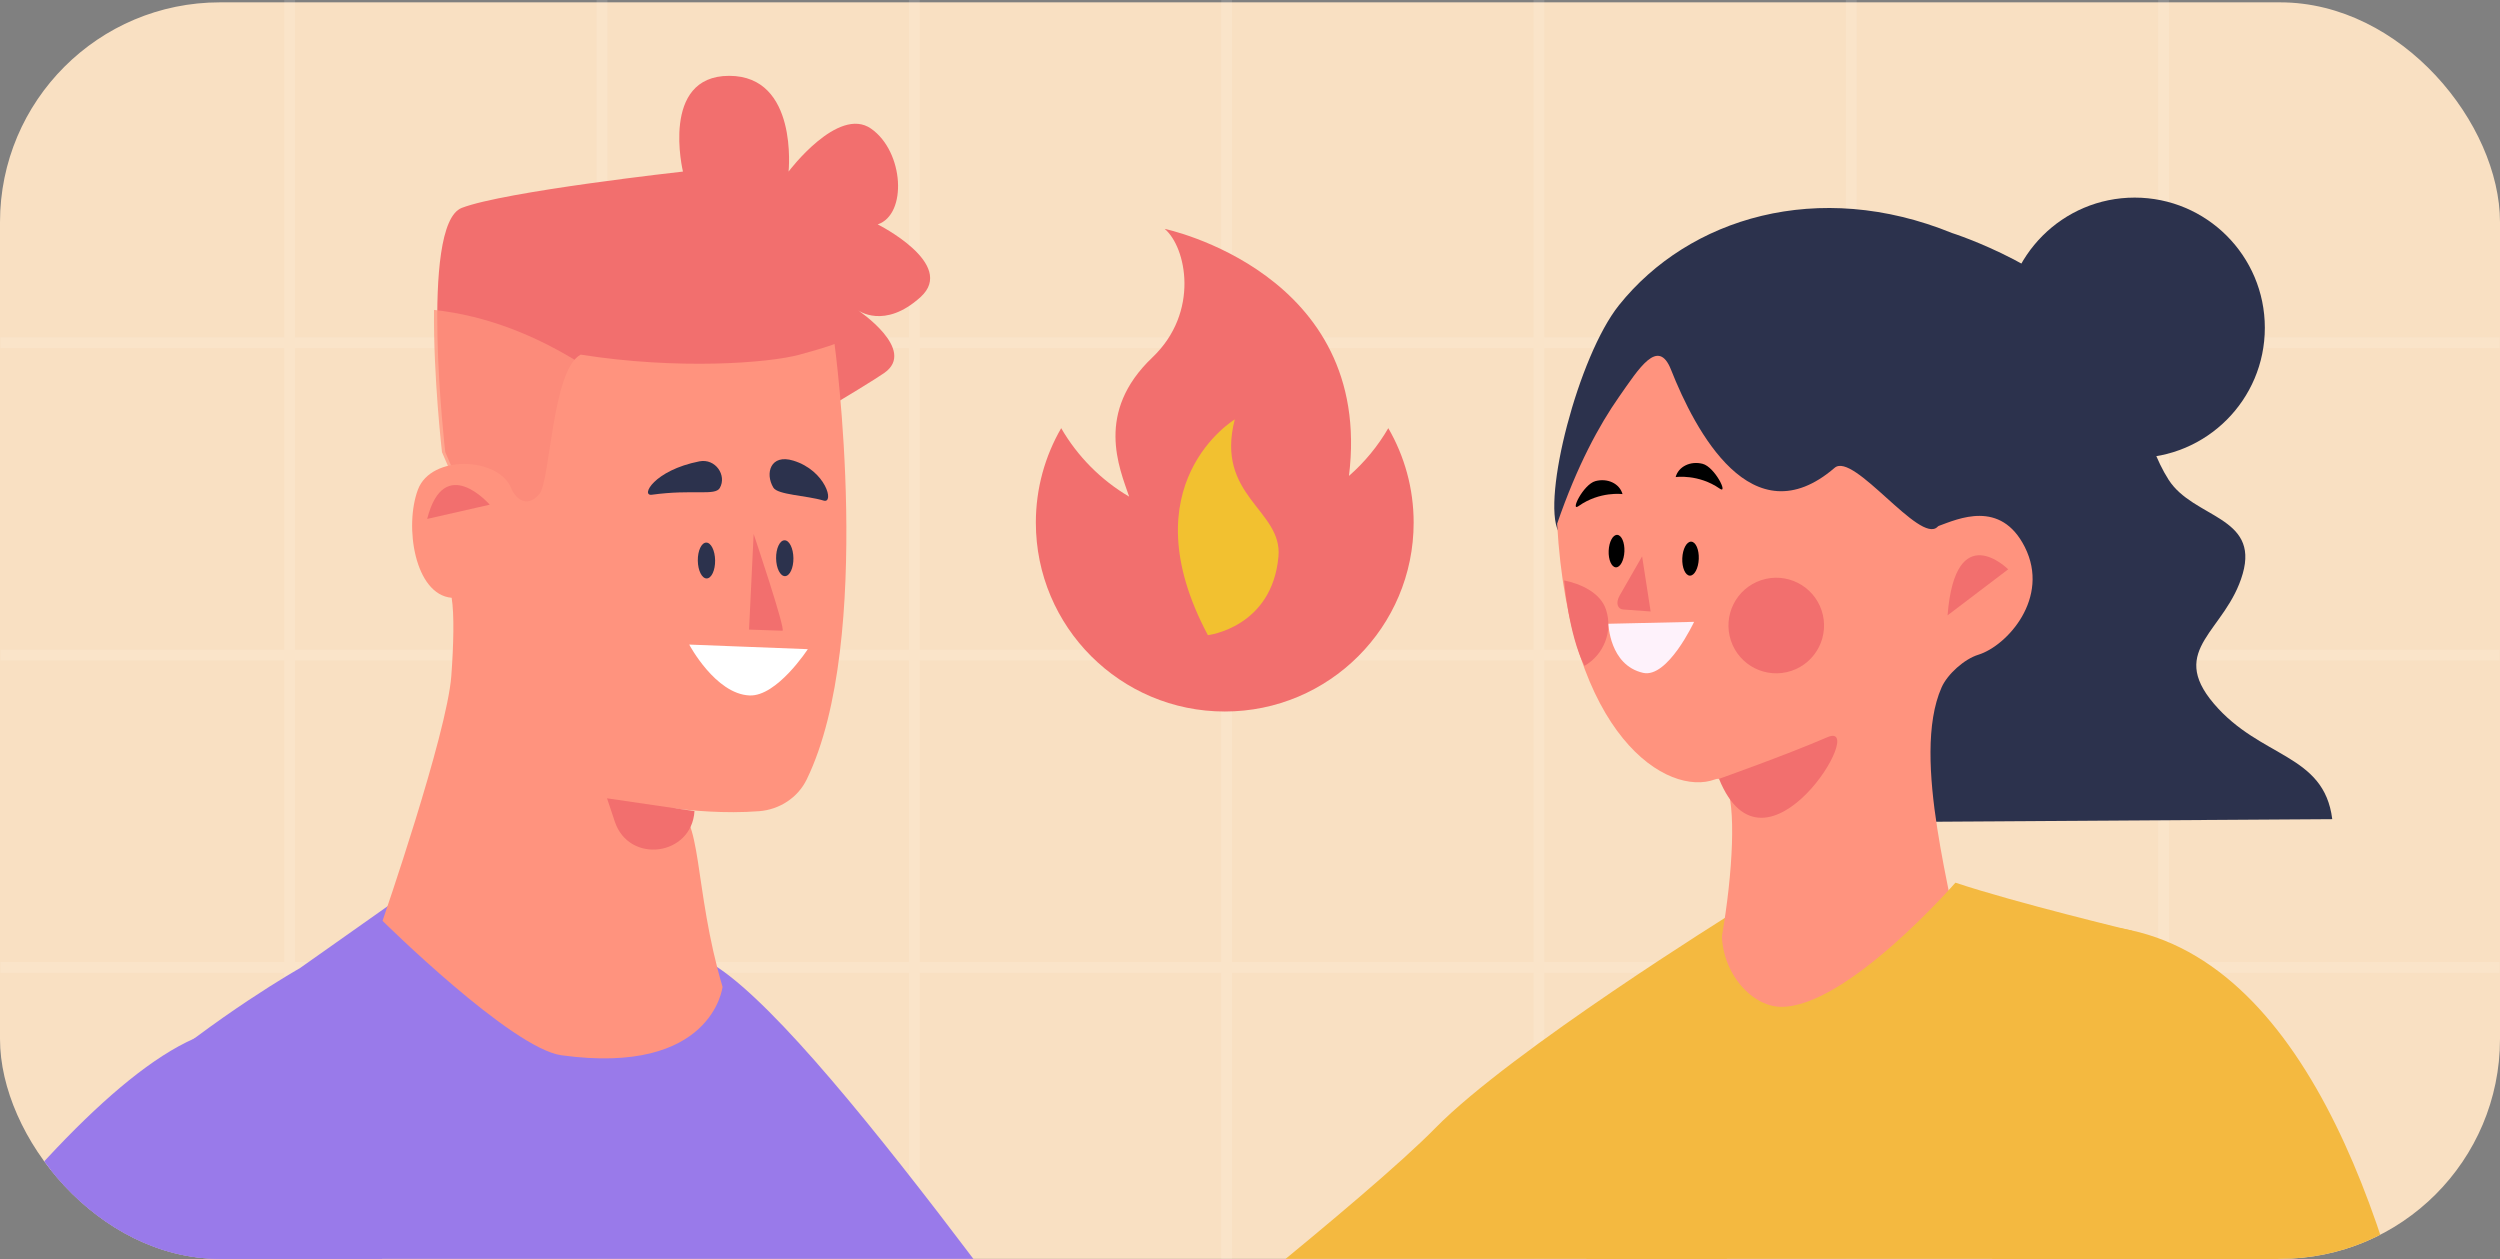 <?xml version="1.0" encoding="UTF-8"?>
<svg id="Layer_2" data-name="Layer 2" xmlns="http://www.w3.org/2000/svg" xmlns:xlink="http://www.w3.org/1999/xlink" viewBox="0 0 1158.13 583.43">
  <rect x="0" y="0" width="1158.13" height="583.43" fill="#808080" stroke="none"/>
  <defs>
    <style>
      .cls-1 {
        fill: #f9e0c2;
      }

      .cls-1, .cls-2, .cls-3, .cls-4, .cls-5, .cls-6, .cls-7, .cls-8, .cls-9, .cls-10, .cls-11, .cls-12 {
        stroke-width: 0px;
      }

      .cls-2 {
        fill: #997aea;
      }

      .cls-3 {
        fill: #f26f6e;
      }

      .cls-5 {
        opacity: .76;
      }

      .cls-5, .cls-10 {
        fill: #ff937e;
      }

      .cls-13 {
        stroke: #fff;
        stroke-miterlimit: 10;
        stroke-width: 5px;
      }

      .cls-13, .cls-7 {
        fill: none;
      }

      .cls-6 {
        fill: #f4b940;
      }

      .cls-8 {
        fill: #fff;
      }

      .cls-9 {
        fill: #f2c130;
      }

      .cls-14 {
        clip-path: url(#clippath);
      }

      .cls-15 {
        opacity: .12;
      }

      .cls-11 {
        fill: #2c324d;
      }

      .cls-12 {
        fill: #fef2fb;
      }
    </style>
    <clipPath id="clippath">
      <rect class="cls-7" y="1.09" width="1158.13" height="582.07" rx="101.87" ry="101.87"/>
    </clipPath>
  </defs>
  <g id="Layer_1-2" data-name="Layer 1">
    <g>
      <rect class="cls-1" y="1.09" width="1158.13" height="582.07" rx="101.87" ry="101.87"/>
      <g class="cls-15">
        <g>
          <line class="cls-13" x1="134.19" x2="134.19" y2="583.43"/>
          <line class="cls-13" x1="278.88" x2="278.88" y2="583.43"/>
          <line class="cls-13" x1="423.56" x2="423.56" y2="583.43"/>
          <line class="cls-13" x1="568.24" x2="568.24" y2="583.43"/>
          <line class="cls-13" x1="712.92" x2="712.92" y2="583.43"/>
          <line class="cls-13" x1="857.6" x2="857.6" y2="583.43"/>
          <line class="cls-13" x1="1002.28" x2="1002.28" y2="583.43"/>
        </g>
        <line class="cls-13" x1=".18" y1="448.14" x2="1157.95" y2="448.14"/>
        <line class="cls-13" x1=".18" y1="303.46" x2="1157.95" y2="303.46"/>
        <line class="cls-13" x1=".18" y1="158.78" x2="1157.95" y2="158.78"/>
      </g>
      <g class="cls-14">
        <g>
          <g>
            <path class="cls-3" d="m643.13,198.35c-4.83,8.35-11.01,15.81-18.22,22.12,11.65-94.24-85.38-114.45-85.38-114.45,9.99,8.4,16.37,38.56-5.7,59.58-26.62,25.35-15.34,50.98-10.75,64.47-13.03-7.67-23.91-18.62-31.48-31.72-7.45,12.87-11.74,27.81-11.74,43.75,0,48.33,39.18,87.51,87.51,87.51s87.51-39.18,87.51-87.51c0-15.94-4.29-30.88-11.74-43.75Z"/>
            <path class="cls-9" d="m572.03,194.29s-49.83,29.89-12.47,99.95c0,0,29.72-3.5,32.69-36.43,1.95-21.62-29.45-27.99-20.23-63.52Z"/>
          </g>
          <path class="cls-6" d="m788.18,602.51c40.28-61.74,55.86-125.51,14.97-179.85,0,0-103.06,64.03-138.22,99.9-15.74,16.06-49.53,44.49-82.06,71.01.54,2.98,1.09,5.96,1.65,8.93h203.65Z"/>
          <path class="cls-2" d="m577.46,753.28c-87.49-115.01-208.52-291.91-253.79-309.96l-8.79,7.35,1.58,16.35-29.56,8.98-94.88-62.31.43-2.98-53.6,37.84S-13.38,534.32-17.17,629.67c-1.14,28.57-.1,72.07,2.3,123.61h592.32Z"/>
          <path class="cls-3" d="m206.28,209.46s-12.23-105.51,7.65-113.16c19.88-7.65,102.45-16.82,102.45-16.82,0,0-10.7-44.35,21.41-44.35s27.52,44.35,27.52,44.35c0,0,22.94-30.58,38.23-19.88,15.29,10.7,16.82,39.76,3.06,44.35,0,0,36.7,18.35,19.88,33.64-16.82,15.29-29.05,6.12-29.05,6.12,0,0,27.52,18.35,12.23,29.05-15.29,10.7-174.32,103.98-174.32,103.98l-29.05-67.28Z"/>
          <path class="cls-5" d="m201.06,143.57c-.33,31.08,3.69,65.89,3.69,65.89l29.05,67.28s48.79-28.62,94.92-55.97c-34.71-39.85-78.53-71.88-127.67-77.2Z"/>
          <path class="cls-10" d="m386.6,159.37s18.67,136.77-12.87,201.67c-4.14,8.52-12.65,14.02-22.1,14.75-16.06,1.24-31.85-.35-39.8-1.36,13.71,1.7,9.29,36.75,22.89,82.74,0,0-4.59,41.29-74.62,31.69-23.15-3.17-82.89-62.28-82.89-62.28,0,0,29.84-86.34,31.86-113.42,1.08-14.47,1.4-28.65.16-36.23-17.04-1.48-22.04-33.04-15.61-50.15,6.14-16.32,37.38-15.12,43.23-.54,1.86,4.64,7.24,9.5,13.07,2.55,4.99-5.95,5.83-57.54,19.08-64.5,44.94,7.11,86.95,3.95,101.44,0,13.56-3.7,16.14-4.94,16.14-4.94Z"/>
          <path class="cls-3" d="m197.89,240.39c7.9-30.96,28.98-6.59,28.98-6.59l-28.98,6.59Z"/>
          <path class="cls-3" d="m321.72,375.75l-40.51-5.93,3.59,10.78c6.6,19.79,35.65,15.97,36.92-4.85h0Z"/>
          <path class="cls-3" d="m349.14,247.39s15.11,44.88,13.33,44.8c-4.69-.2-15.47-.53-15.47-.53l2.13-44.27Z"/>
          <path class="cls-11" d="m359.53,258.65c.06,4.59,1.91,8.28,4.12,8.25,2.21-.03,3.96-3.77,3.9-8.36-.06-4.59-1.91-8.28-4.12-8.25-2.21.03-3.96,3.77-3.9,8.36Z"/>
          <path class="cls-11" d="m323.26,259.72c.06,4.59,1.91,8.28,4.12,8.25,2.21-.03,3.96-3.77,3.9-8.36-.06-4.59-1.91-8.28-4.12-8.25-2.21.03-3.96,3.77-3.9,8.36Z"/>
          <path class="cls-11" d="m301.97,229.19c-5.28.73.83-11.28,22.02-15.47,7.47-1.47,12.8,6.51,9.46,12.33-2.17,3.8-12.38.5-31.49,3.14Z"/>
          <path class="cls-11" d="m381.54,231.9c5.1,1.54,1.09-13.91-14.06-18.52-10.56-3.22-13.17,5.93-9.22,12.51,2.03,3.38,15.25,3.59,23.29,6.01Z"/>
          <path class="cls-8" d="m374.21,300.73l-54.93-2.13s12.14,22.91,27.95,23.57c12.72.53,26.98-21.44,26.98-21.44Z"/>
          <path class="cls-2" d="m133.27,753.28c45.07-92.35,73.57-205.07-5.88-270.75-48.11-39.77-170.14,119.44-260.18,270.75H133.27Z"/>
          <path class="cls-11" d="m721.92,246.15c-7.68-15.23,9.18-81.15,28.09-104.79,32.45-40.56,92.37-58.62,154.27-33.41,0,0,52.09,16.51,72.41,48.28,12.87,20.1,16.52,48.28,27.95,66.06,11.43,17.79,41.94,16.8,34.31,43.48-7.62,26.68-34.97,34.79-13.38,60.2,21.6,25.41,51.03,23.02,54.85,53.51l-208.68,1.34"/>
          <circle class="cls-11" cx="988.88" cy="151.85" r="60.31"/>
          <path class="cls-10" d="m849.89,216.72c8.81-7.58,39.53,35.64,47.66,27.34.22-.22.41-.37.57-.43,8.86-3.21,28.68-12.42,39.87,9.77,11.89,23.58-8.23,45.81-21.53,49.91-6.44,1.98-14.28,8.96-17.01,15.12-14.63,33.06,6.35,99.26,8.64,124.91,5.16,57.9,52.14-5.61,52.14-5.61,0,0-156.68,123.23-179.82,54.37,18.91-33.09,30.69-137.26,14.09-131.05-21.78,8.15-67.58-19.29-73.16-118.43,9.31-27.01,19.48-45.66,28.64-58.73,9.29-13.25,18.16-27.7,24.11-12.65,11.18,28.26,37.46,78.48,75.8,45.48Z"/>
          <path class="cls-3" d="m930.3,263.74s-24.47-24.45-28.09,21.32"/>
          <path class="cls-3" d="m815.88,268.76c-11.61,3.85-17.89,16.39-14.04,27.99,3.85,11.61,16.39,17.89,27.99,14.04,11.61-3.85,17.89-16.39,14.04-27.99-3.85-11.61-16.39-17.89-27.99-14.04Z"/>
          <path class="cls-3" d="m734.01,308.47c8.93-5.14,13.32-16,9.94-26.16-2.6-7.83-11.81-11.91-19.36-13.42,0,0,2,24.92,9.42,39.58Z"/>
          <path class="cls-3" d="m760.71,257.74l3.95,25.53-12.79-.93c-2.36-.17-3.67-2.81-1.5-6.58l10.34-18.02Z"/>
          <path class="cls-4" d="m796.66,226.35c4.13,2.87-2.27-10.01-7.9-11.48-5.64-1.47-11.24,1.28-12.51,6.14,0,0,10.49-1.55,20.41,5.34Z"/>
          <path class="cls-4" d="m731.28,234.44c-4.1,2.91,2.16-10.03,7.79-11.56,5.62-1.53,11.25,1.16,12.57,6.02,0,0-10.5-1.45-20.36,5.54Z"/>
          <path class="cls-4" d="m786.96,258.95c-.18,4.35-2.03,7.8-4.14,7.72-2.11-.09-3.67-3.68-3.5-8.03.18-4.35,2.03-7.8,4.14-7.72,2.11.09,3.67,3.68,3.5,8.03Z"/>
          <path class="cls-4" d="m752.51,255.45c-.17,4.15-1.94,7.45-3.95,7.37-2.01-.08-3.51-3.51-3.34-7.67.17-4.15,1.94-7.45,3.95-7.37,2.01.08,3.51,3.51,3.34,7.67Z"/>
          <path class="cls-3" d="m796.34,360.8s30.69-10.86,50.23-19.3c19.54-8.43-28.84,72.02-50.23,19.3Z"/>
          <path class="cls-12" d="m745.11,288.96l39.68-.89s-12.22,26.24-23.63,23.63c-15.61-3.57-16.05-22.74-16.05-22.74Z"/>
          <path class="cls-6" d="m1058.74,605.34c-8.75-71.26-33.01-135.78-71.11-174.19,0,0-53.69-12.89-81.78-22.25,0,0-50.41,57.95-80.93,57.52-13.87-.2-28.76-16.86-27.18-37.35-5.74,4.59-47.22,100.35-69.98,176.27h330.98Z"/>
          <path class="cls-6" d="m930.02,605.34h182.71c-27.88-103.13-83.91-209.77-194.96-166.97,0,0-38.84,53.55-13.96,97.18,7.32,12.83,16.66,39.1,26.21,69.79Z"/>
        </g>
      </g>
    </g>
  </g>
</svg>